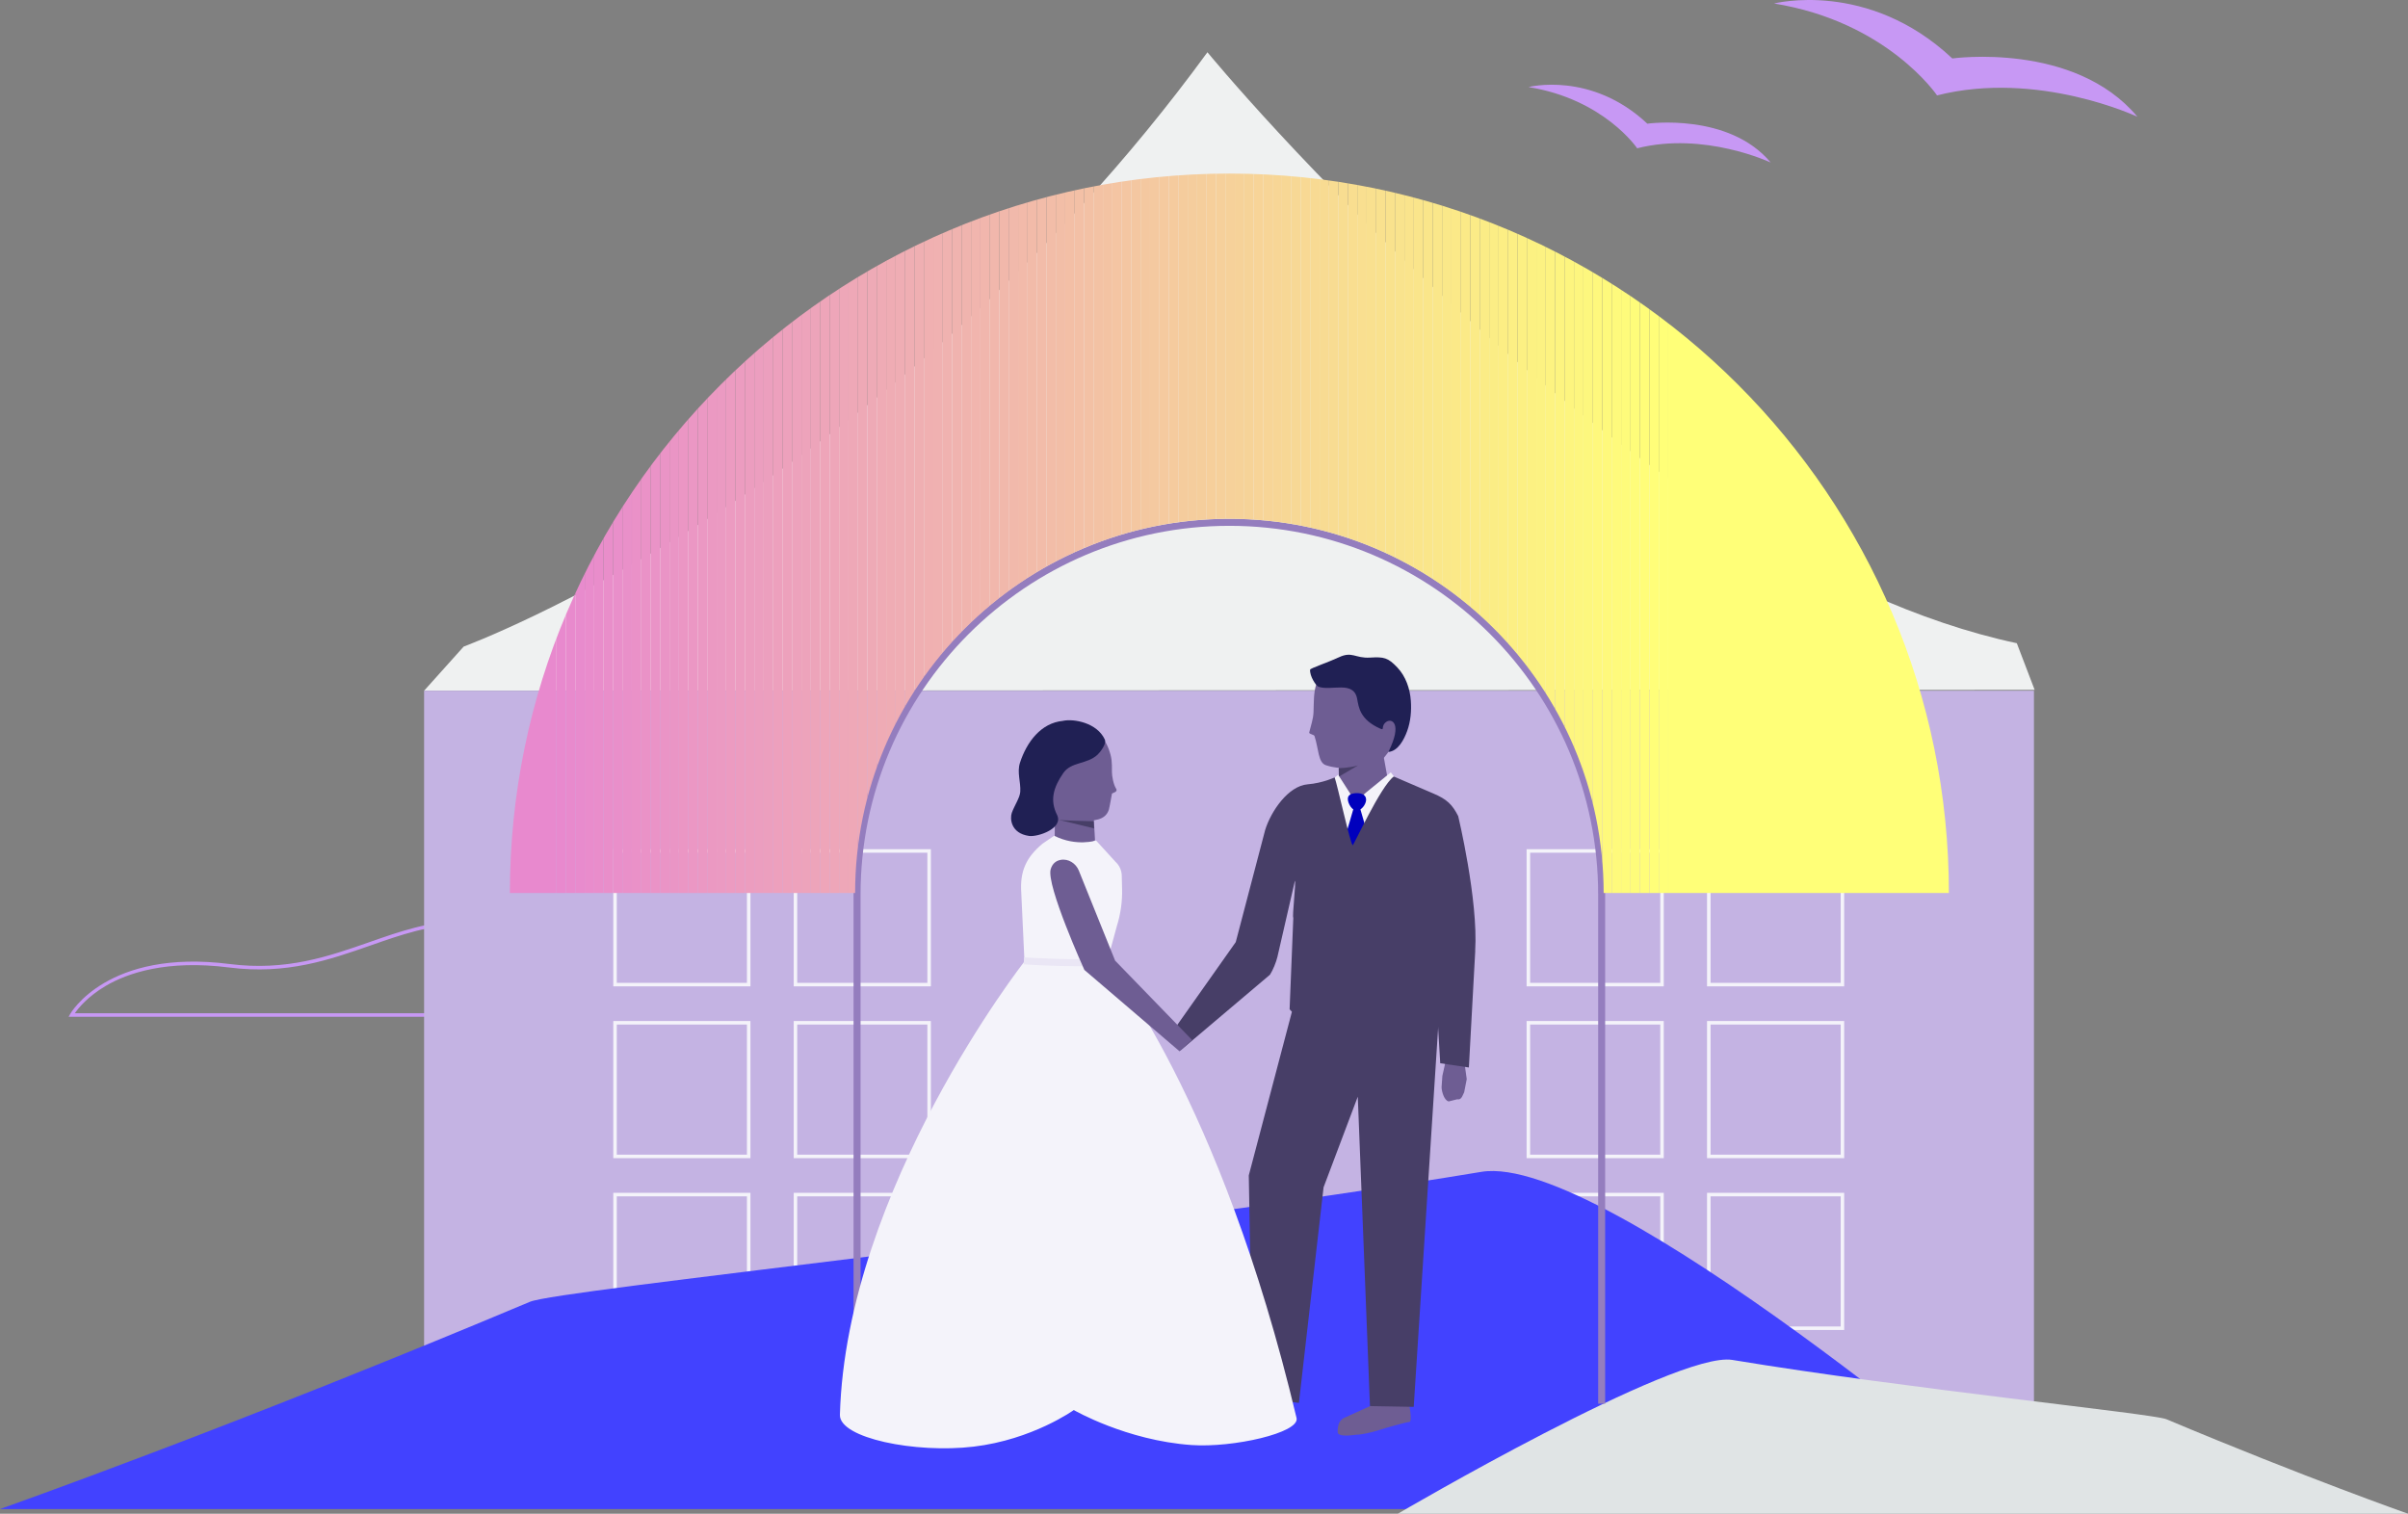 <?xml version="1.0" encoding="UTF-8"?> <svg xmlns="http://www.w3.org/2000/svg" xmlns:xlink="http://www.w3.org/1999/xlink" viewBox="0 0 1140.81 717.21"><rect x="0" y="0" width="1140.81" height="717.21" fill="#808080" stroke="none"/><defs><style> .cls-1 { clip-path: url(#clippath); } .cls-2 { fill: none; } .cls-2, .cls-3, .cls-4, .cls-5, .cls-6, .cls-7, .cls-8, .cls-9, .cls-10, .cls-11, .cls-12, .cls-13, .cls-14, .cls-15, .cls-16, .cls-17, .cls-18, .cls-19, .cls-20, .cls-21, .cls-22, .cls-23, .cls-24, .cls-25, .cls-26, .cls-27, .cls-28, .cls-29, .cls-30, .cls-31, .cls-32, .cls-33, .cls-34, .cls-35, .cls-36, .cls-37, .cls-38, .cls-39, .cls-40, .cls-41, .cls-42, .cls-43, .cls-44, .cls-45, .cls-46, .cls-47, .cls-48, .cls-49, .cls-50, .cls-51, .cls-52, .cls-53, .cls-54, .cls-55, .cls-56, .cls-57, .cls-58, .cls-59, .cls-60, .cls-61, .cls-62, .cls-63, .cls-64, .cls-65, .cls-66, .cls-67, .cls-68, .cls-69, .cls-70, .cls-71, .cls-72, .cls-73, .cls-74, .cls-75, .cls-76, .cls-77, .cls-78, .cls-79, .cls-80, .cls-81, .cls-82, .cls-83, .cls-84, .cls-85, .cls-86, .cls-87, .cls-88, .cls-89, .cls-90, .cls-91, .cls-92, .cls-93, .cls-94, .cls-95, .cls-96, .cls-97, .cls-98, .cls-99, .cls-100, .cls-101, .cls-102, .cls-103, .cls-104, .cls-105, .cls-106, .cls-107, .cls-108, .cls-109, .cls-110, .cls-111, .cls-112, .cls-113, .cls-114, .cls-115, .cls-116, .cls-117, .cls-118, .cls-119, .cls-120, .cls-121, .cls-122, .cls-123, .cls-124, .cls-125, .cls-126, .cls-127, .cls-128, .cls-129, .cls-130, .cls-131, .cls-132 { stroke-width: 0px; } .cls-133 { mix-blend-mode: multiply; } .cls-134 { isolation: isolate; } .cls-3 { fill: #f8da93; } .cls-4 { fill: #f8d994; } .cls-5 { fill: #f4c7a1; } .cls-6 { fill: #f4c5a3; } .cls-7 { fill: #f4c6a2; } .cls-8 { fill: #f4c9a0; } .cls-9 { fill: #f4c8a0; } .cls-10 { fill: #f7d795; } .cls-11 { fill: #f9e18e; } .cls-12 { fill: #f9e38d; } .cls-13 { fill: #f9e28d; } .cls-14 { fill: #f9df90; } .cls-15 { fill: #f9e08f; } .cls-16 { fill: #f7d498; } .cls-17 { fill: #f9de90; } .cls-18 { fill: #f7d696; } .cls-19 { fill: #f7d895; } .cls-20 { fill: #f7d597; } .cls-21 { fill: #f8dd91; } .cls-22 { fill: #f8db92; } .cls-23 { fill: #f8dc92; } .cls-24 { fill: #473e67; } .cls-25 { fill: #6e5d93; } .cls-26 { fill: #947dbe; } .cls-27 { fill: #4242ff; } .cls-28 { fill: #202054; } .cls-29 { fill: #c798f4; } .cls-30 { fill: #c4b3e3; } .cls-31 { fill: #e0e4e5; } .cls-32 { fill: #fcf282; } .cls-33 { fill: #fdf77e; } .cls-34 { fill: #fdf480; } .cls-35 { fill: #fdf67f; } .cls-36 { fill: #fdf381; } .cls-37 { fill: #fdf57f; } .cls-38 { fill: #eda3bb; } .cls-39 { fill: #eda1bc; } .cls-40 { fill: #eda0bd; } .cls-41 { fill: #f2baaa; } .cls-42 { fill: #f2bca9; } .cls-43 { fill: #f2bba9; } .cls-44 { fill: #f2bea7; } .cls-45 { fill: #f2bda8; } .cls-46 { fill: #fffe79; } .cls-47 { fill: #ffff78; } .cls-48 { fill: #eea5b9; } .cls-49 { fill: #ec9cc0; } .cls-50 { fill: #ec9dbf; } .cls-51 { fill: #eea7b8; } .cls-52 { fill: #eea6b9; } .cls-53 { fill: #eea9b6; } .cls-54 { fill: #eea8b7; } .cls-55 { fill: #eeaab6; } .cls-56 { fill: #eb9ac2; } .cls-57 { fill: #f5ca9f; } .cls-58 { fill: #fffd79; } .cls-59 { fill: #e88acd; } .cls-60 { fill: #ea93c7; } .cls-61 { fill: #eda4ba; } .cls-62 { fill: #eda2bc; } .cls-63 { fill: #ea92c7; } .cls-64 { fill: #ea91c8; } .cls-65 { fill: #ea94c6; } .cls-66 { fill: #ea95c5; } .cls-67 { fill: #f0b1b1; } .cls-68 { fill: #eff1f1; } .cls-69 { fill: #f0b0b1; } .cls-70 { fill: #f0b4ae; } .cls-71 { fill: #f0b3af; } .cls-72 { fill: #f0b2b0; } .cls-73 { fill: #ec9bc1; } .cls-74 { fill: #fae58b; } .cls-75 { fill: #fae48c; } .cls-76 { fill: #fae68a; } .cls-77 { fill: #fcef84; } .cls-78 { fill: #fcf083; } .cls-79 { fill: #fcf182; } .cls-80 { fill: #fcee84; } .cls-81 { fill: #fef97c; } .cls-82 { fill: #fef87d; } .cls-83 { fill: #fefb7b; } .cls-84 { fill: #fae78a; } .cls-85 { fill: #fbe988; } .cls-86 { fill: #fbed85; } .cls-87 { fill: #fbec86; } .cls-88 { fill: #fbea87; } .cls-89 { fill: #fbeb87; } .cls-90 { fill: #fae889; } .cls-91 { fill: #fefc7a; } .cls-92 { fill: #fefa7c; } .cls-93 { fill: #eae6f5; } .cls-94 { fill: #efabb5; } .cls-95 { fill: #efacb4; } .cls-96 { fill: #efadb4; } .cls-97 { fill: #ec9ebf; } .cls-98 { fill: #ec9fbe; } .cls-99 { fill: #efafb2; } .cls-100 { fill: #efaeb3; } .cls-101 { fill: #f1b5ae; } .cls-102 { fill: #f1b8ab; } .cls-103 { fill: #f1b9ab; } .cls-104 { fill: #f1b7ac; } .cls-105 { fill: #f1b6ad; } .cls-106 { fill: #e98fca; } .cls-107 { fill: #e990c9; } .cls-108 { fill: #e98dcb; } .cls-109 { fill: #e98ccc; } .cls-110 { fill: #e98eca; } .cls-111 { fill: #f3bfa6; } .cls-112 { fill: #f3c3a3; } .cls-113 { fill: #f3c0a6; } .cls-114 { fill: #f3c2a4; } .cls-115 { fill: #f3c1a5; } .cls-116 { fill: #f6d19a; } .cls-117 { fill: #f6cf9b; } .cls-118 { fill: #f6d09b; } .cls-119 { fill: #f6d299; } .cls-120 { fill: #e889ce; } .cls-121 { fill: #e88bcd; } .cls-122 { fill: #f4f3fa; } .cls-123 { fill: #f6d398; } .cls-124 { fill: #eb97c4; } .cls-125 { fill: #eb98c3; } .cls-126 { fill: #eb96c4; } .cls-127 { fill: #eb99c2; } .cls-128 { fill: #f5cd9d; } .cls-129 { fill: #f5ce9c; } .cls-130 { fill: #f5cc9d; } .cls-131 { fill: #f5cb9e; } .cls-132 { fill: #0000bd; } </style><clipPath id="clippath"><path class="cls-2" d="M923.3,423.11h-163.56c0-97.77-79.54-177.31-177.31-177.31s-177.31,79.54-177.31,177.31h-163.56c0-187.96,152.91-340.87,340.87-340.87s340.87,152.91,340.87,340.87Z"></path></clipPath></defs><g class="cls-134"><g id="Layer_1" data-name="Layer 1"><path class="cls-29" d="M32.52,481.75h272.77l-1.29-1.4c-.4-.44-40.96-43.87-85.15-43.87-15.51,0-29.24,4.8-43.78,9.89-19.4,6.78-39.46,13.8-66.23,10.39-57.97-7.39-75.47,23.44-75.64,23.75l-.67,1.23ZM301.42,480.08H35.45c1.68-2.42,6.15-7.97,14.63-12.95,10.32-6.07,28.86-12.5,58.55-8.72,27.15,3.46,47.41-3.62,66.99-10.47,14.4-5.04,28-9.8,43.23-9.8,38.97,0,75.22,34.5,82.57,41.94Z"></path><g><path class="cls-68" d="M200.92,327.27l763.01-.42-8.45-22.09C769.67,265.22,572.03,24.76,572.03,24.76,420.45,232.43,219.67,306.36,219.67,306.36l-18.75,20.9Z"></path><rect class="cls-30" x="200.92" y="327.27" width="762.68" height="377.98" transform="translate(1164.52 1032.51) rotate(180)"></rect><g><g><path class="cls-122" d="M441.01,630.15h-64.98v-64.98h64.98v64.98ZM377.69,628.49h61.66v-61.66h-61.66v61.66Z"></path><path class="cls-122" d="M355.53,630.15h-64.98v-64.98h64.98v64.98ZM292.21,628.49h61.66v-61.66h-61.66v61.66Z"></path></g><g><path class="cls-122" d="M441.01,548.75h-64.98v-64.98h64.98v64.98ZM377.69,547.09h61.66v-61.66h-61.66v61.66Z"></path><path class="cls-122" d="M355.53,548.75h-64.98v-64.98h64.98v64.98ZM292.21,547.09h61.66v-61.66h-61.66v61.66Z"></path></g><g><path class="cls-122" d="M441.01,467.34h-64.98v-64.98h64.98v64.98ZM377.69,465.68h61.66v-61.66h-61.66v61.66Z"></path><path class="cls-122" d="M355.53,467.34h-64.98v-64.98h64.98v64.98ZM292.21,465.68h61.66v-61.66h-61.66v61.66Z"></path></g></g><g><g><path class="cls-122" d="M873.7,630.15h-64.98v-64.98h64.98v64.98ZM810.39,628.49h61.66v-61.66h-61.66v61.66Z"></path><path class="cls-122" d="M788.22,630.15h-64.98v-64.98h64.98v64.98ZM724.91,628.49h61.66v-61.66h-61.66v61.66Z"></path></g><g><path class="cls-122" d="M873.7,548.75h-64.98v-64.98h64.98v64.98ZM810.39,547.09h61.66v-61.66h-61.66v61.66Z"></path><path class="cls-122" d="M788.22,548.75h-64.98v-64.98h64.98v64.98ZM724.91,547.09h61.66v-61.66h-61.66v61.66Z"></path></g><g><path class="cls-122" d="M873.7,467.34h-64.98v-64.98h64.98v64.98ZM810.39,465.68h61.66v-61.66h-61.66v61.66Z"></path><path class="cls-122" d="M788.22,467.34h-64.98v-64.98h64.98v64.98ZM724.91,465.68h61.66v-61.66h-61.66v61.66Z"></path></g></g></g><path class="cls-27" d="M0,714.99h958.08s-197.91-169.43-256.27-159.76c-181.21,30-436.99,55.78-450.76,61.57C107.6,677.11,0,714.99,0,714.99Z"></path><path class="cls-25" d="M634.42,374.68l-.25-24.51,17.72-11.78,6.31,34.89s-9.95,12.01-23.79,1.39Z"></path><path class="cls-25" d="M662.23,342.21c-.78,9.52-3.49,13.23-7.37,17.73-2.78,3.21-11.83,4.59-17,4.16-3.32-.27-5.9-.3-9.69-1.53-3.79-1.24-3.43-7.87-5.41-13.82-.26-.79-2.7-.88-2.5-1.73.84-3.54,1.89-6.24,2.03-9.55.18-4.12-.05-9.45,1.37-13.4,1.03-2.86.62-5.05,2.77-7.22,4.36-4.41,8.41-6.04,14.45-5.55,13.8,1.13,22.6,15.69,21.35,30.92Z"></path><path class="cls-28" d="M634.31,311.43c6.36-3,7.66.56,14.76.14,6.59-.39,8.47-.03,12.94,4.69,4,4.23,5.98,10.04,6.39,15.77.34,4.72-.08,9.79-1.75,14.35-1.41,3.85-4.2,9.5-8.9,9.9,6.86-13.7,1.54-16.1-1.02-14.23-2.73,2-.56,4.19-2.78,3.2-9.74-4.32-10.24-10.19-11-14.2-1.67-8.82-12.39-3.46-18.37-5.71-1.11-.42-4.18-5.01-3.9-8.07.06-.63,8.63-3.48,13.64-5.85Z"></path><path class="cls-24" d="M634.22,363.93s4.42.06,9.14-1.27l-9.06,5.31-.08-4.04Z"></path><polygon class="cls-122" points="658.9 365.96 646.4 376.13 642.69 383.42 639.68 376.01 633.96 367.09 627.43 372.49 640.05 407.6 665.05 373.87 658.9 365.96"></polygon><path class="cls-132" d="M638.54,378.51c0-2.19,2.27-2.72,4.46-2.72s4.21.91,4.21,3.1-2.27,5.2-4.46,5.2-4.21-3.38-4.21-5.57Z"></path><polygon class="cls-132" points="641.25 383.04 637.92 394.47 641.56 403.08 647.28 393.03 644.39 383.1 641.25 383.04"></polygon><g><path class="cls-25" d="M518.77,398.11l-.84-14.95-18.1-6.07-.17,22.91s.83,10.1,19.11-1.89Z"></path><path class="cls-25" d="M490.32,369.08c1.25,12.52,11.54,21.27,22.53,20.11,5-.53,10.71-.21,12.46-5.51.33-.98,1.36-7.04,1.48-7.59.1-.47,3.07-.72,1.94-2.48-1.23-1.9-1.95-6.04-1.94-7.75.02-4.81.03-6.66-1.5-10.87-2.86-7.86-9.05-11.56-17.34-10.68-10.99,1.17-18.89,12.26-17.65,24.78Z"></path><path class="cls-28" d="M479.35,385.13c1.22-3.43,3.82-7.13,4.01-9.98.3-4.61-1.63-9.16-.15-13.72,3.19-9.85,9.96-18.93,20.4-19.88.1-.02.19-.05.29-.07,4.79-.94,15.79.88,19.5,8.89.95,2.05-2.16,6.02-3.38,7.16-5.03,4.72-12.51,3.28-16.29,8.76-4.68,6.78-6.44,12.88-2.94,19.83,3.16,6.35-9.1,10.55-13.28,9.95-8.71-1.24-9.1-8.3-8.16-10.95Z"></path><path class="cls-24" d="M518.1,389.11s-13.37-.24-16.43-.66l16.66,4.05-.23-3.39Z"></path></g><path class="cls-25" d="M685.34,500.75l-2.01,9.05-.37,5.4c.07,2.13,1.29,6.25,3.38,6.66l4.02-1.01c2.01.39,2.39-1.52,3.31-3.35l1.21-6.19-1.01-7.29-8.54-3.27Z"></path><path class="cls-24" d="M698.91,450.5l-3.02,55.28-13.57-2.01-4.52-76.38,4.52,55.78c-63.95,8.48-71.36-5.03-71.36-5.03l1.76-43.34c-.65-.08,1.4-17.38.75-17.46l-8.29,36.06c-.63,2.56-2.08,6.2-3.52,8.42l-42.46,35.93-1.51-12.06,27.76-39.32,13.94-53.14c2.76-8.9,10.93-20.85,20.1-21.61,7.18-.59,12.81-3.27,12.81-3.27,1.17,3.02,7.48,31.7,8.54,32.16.44.19,13.14-27.88,19.47-32.6l18.62,8c6.59,2.77,9.12,5.28,11.91,10.78,0,0,9.54,39.78,8.04,63.82Z"></path><path class="cls-25" d="M667.37,664.21s2.02,9.53.29,9.53c-1.2,0-10.91,2.7-15.36,4.15-2.23.72-7.46,1.93-9.8,1.88,0,0-6.98,1.19-8.48-.47-.67-.74-.05-3.51-.05-3.51.22-1.67,1.23-3.14,2.71-3.94l14.11-6.4,2.64-4.9,14.52-1.26-.58,4.91Z"></path><polygon class="cls-24" points="613.48 473.99 591.62 556.91 593.51 662.06 615.37 664.7 627.05 562.56 643.26 519.6 649.03 666.21 669.76 666.58 681.7 481.16 613.48 473.99"></polygon><path class="cls-31" d="M1140.81,717.21h-236.26s-242.3,0-242.3,0c0,0,131.84-77.28,158.46-72.87,82.65,13.69,199.31,25.44,205.6,28.08,65.43,27.51,114.51,44.79,114.51,44.79Z"></path><path class="cls-26" d="M760.46,665.07h-3.32v-241.21c0-96.34-78.38-174.72-174.72-174.72s-174.72,78.38-174.72,174.72v238.19h-3.32v-238.19c0-98.17,79.87-178.04,178.04-178.04s178.04,79.87,178.04,178.04v241.21Z"></path><path class="cls-122" d="M531.59,421.1l-.15-6.26c-.06-2.48-1.13-4.83-2.96-6.51l-9.21-10.09s-9.3,3.02-19.85-2.26l-5.53,3.77c-7.85,6.57-10.76,13.15-10.05,23.37l1.51,32.41s-84.42,107.79-87.44,214.82c-.31,11.06,35.79,18.35,63.32,15.08,28.02-3.33,47.49-17.34,47.49-17.34,0,0,24.82,14.39,55.78,16.58,19.52,1.38,51.42-5.8,49.75-12.81-36.18-152.26-89.7-216.33-89.7-216.33l4.52-16.58c1.82-5.77,2.68-11.8,2.53-17.84Z"></path><path class="cls-93" d="M510.79,457.8c-12.07,0-25.03-.82-25.81-.87l.21-3.31c.27.02,27.38,1.74,39.65.26l.4,3.29c-3.87.46-9.07.63-14.44.63Z"></path><path class="cls-25" d="M511.11,412.51c-1.39-3.46-4.98-5.78-8.64-5.09-1.99.38-3.84,1.56-4.69,4.39-2.26,7.54,15.95,47.74,15.95,47.74l45.1,38.57,5.9-5.4-36.43-37.56-17.19-42.64Z"></path><g><path class="cls-29" d="M924.92,27.7s57.84-8.12,87.71,27.63c0,0-47.17-22.26-94.94-10.13,0,0-23.51-34.88-77.22-43.54,0,0,44.45-11.51,84.45,26.03Z"></path><path class="cls-29" d="M780.44,58.6s38.54-5.41,58.45,18.41c0,0-31.43-14.83-63.27-6.75,0,0-15.66-23.24-51.46-29.01,0,0,29.62-7.67,56.28,17.35Z"></path></g><g class="cls-133"><g class="cls-1"><rect class="cls-120" x="241.55" y="82.23" width="22.09" height="340.87"></rect><rect class="cls-120" x="263.64" y="82.23" width="4.46" height="340.87"></rect><rect class="cls-59" x="268.1" y="82.23" width="4.46" height="340.87"></rect><rect class="cls-121" x="272.56" y="82.23" width="4.46" height="340.87"></rect><rect class="cls-109" x="277.03" y="82.23" width="4.46" height="340.87"></rect><rect class="cls-108" x="281.49" y="82.23" width="4.46" height="340.87"></rect><rect class="cls-110" x="285.96" y="82.23" width="4.46" height="340.87"></rect><rect class="cls-106" x="290.42" y="82.23" width="4.46" height="340.87"></rect><rect class="cls-107" x="294.88" y="82.23" width="4.46" height="340.87"></rect><rect class="cls-64" x="299.35" y="82.23" width="4.46" height="340.87"></rect><rect class="cls-63" x="303.81" y="82.23" width="4.46" height="340.87"></rect><rect class="cls-60" x="308.27" y="82.23" width="4.46" height="340.87"></rect><rect class="cls-65" x="312.74" y="82.23" width="4.46" height="340.87"></rect><rect class="cls-66" x="317.2" y="82.23" width="4.46" height="340.87"></rect><rect class="cls-126" x="321.66" y="82.23" width="4.46" height="340.87"></rect><rect class="cls-124" x="326.13" y="82.23" width="4.46" height="340.87"></rect><rect class="cls-125" x="330.59" y="82.23" width="4.46" height="340.87"></rect><rect class="cls-127" x="335.06" y="82.23" width="4.46" height="340.87"></rect><rect class="cls-56" x="339.52" y="82.23" width="4.46" height="340.87"></rect><rect class="cls-73" x="343.98" y="82.23" width="4.46" height="340.87"></rect><rect class="cls-49" x="348.45" y="82.23" width="4.46" height="340.87"></rect><rect class="cls-50" x="352.91" y="82.23" width="4.46" height="340.87"></rect><rect class="cls-97" x="357.37" y="82.23" width="4.46" height="340.87"></rect><rect class="cls-98" x="361.84" y="82.23" width="4.46" height="340.87"></rect><rect class="cls-40" x="366.3" y="82.23" width="4.46" height="340.87"></rect><rect class="cls-39" x="370.76" y="82.23" width="4.46" height="340.87"></rect><rect class="cls-62" x="375.23" y="82.23" width="4.46" height="340.87"></rect><rect class="cls-38" x="379.69" y="82.23" width="4.46" height="340.87"></rect><rect class="cls-61" x="384.15" y="82.23" width="4.46" height="340.87"></rect><rect class="cls-48" x="388.62" y="82.23" width="4.46" height="340.87"></rect><rect class="cls-52" x="393.08" y="82.23" width="4.46" height="340.87"></rect><rect class="cls-51" x="397.55" y="82.23" width="4.46" height="340.87"></rect><rect class="cls-54" x="402.01" y="82.23" width="4.46" height="340.87"></rect><rect class="cls-53" x="406.47" y="82.23" width="4.46" height="340.87"></rect><rect class="cls-55" x="410.94" y="82.23" width="4.46" height="340.87"></rect><rect class="cls-94" x="415.4" y="82.23" width="4.46" height="340.87"></rect><rect class="cls-95" x="419.86" y="82.23" width="4.46" height="340.87"></rect><rect class="cls-96" x="424.33" y="82.23" width="4.46" height="340.87"></rect><rect class="cls-100" x="428.79" y="82.23" width="4.46" height="340.87"></rect><rect class="cls-99" x="433.25" y="82.23" width="4.46" height="340.87"></rect><rect class="cls-69" x="437.72" y="82.23" width="4.46" height="340.87"></rect><rect class="cls-67" x="442.18" y="82.23" width="4.46" height="340.87"></rect><rect class="cls-72" x="446.64" y="82.23" width="4.46" height="340.87"></rect><rect class="cls-71" x="451.11" y="82.23" width="4.46" height="340.87"></rect><rect class="cls-70" x="455.57" y="82.23" width="4.46" height="340.87"></rect><rect class="cls-101" x="460.04" y="82.23" width="4.46" height="340.87"></rect><rect class="cls-105" x="464.5" y="82.23" width="4.46" height="340.87"></rect><rect class="cls-104" x="468.96" y="82.23" width="4.46" height="340.87"></rect><rect class="cls-102" x="473.43" y="82.23" width="4.46" height="340.87"></rect><rect class="cls-103" x="477.89" y="82.23" width="4.46" height="340.87"></rect><rect class="cls-41" x="482.35" y="82.23" width="4.46" height="340.87"></rect><rect class="cls-43" x="486.82" y="82.23" width="4.46" height="340.87"></rect><rect class="cls-42" x="491.28" y="82.23" width="4.46" height="340.87"></rect><rect class="cls-45" x="495.74" y="82.23" width="4.46" height="340.87"></rect><rect class="cls-44" x="500.21" y="82.23" width="4.46" height="340.87"></rect><rect class="cls-111" x="504.67" y="82.23" width="4.46" height="340.87"></rect><rect class="cls-113" x="509.13" y="82.23" width="4.46" height="340.87"></rect><rect class="cls-115" x="513.6" y="82.23" width="4.46" height="340.87"></rect><rect class="cls-114" x="518.06" y="82.23" width="4.46" height="340.87"></rect><rect class="cls-112" x="522.53" y="82.23" width="4.46" height="340.87"></rect><rect class="cls-6" x="526.99" y="82.23" width="4.46" height="340.87"></rect><rect class="cls-7" x="531.45" y="82.23" width="4.46" height="340.87"></rect><rect class="cls-5" x="535.92" y="82.23" width="4.46" height="340.87"></rect><rect class="cls-9" x="540.38" y="82.23" width="4.46" height="340.87"></rect><rect class="cls-8" x="544.84" y="82.23" width="4.46" height="340.87"></rect><rect class="cls-57" x="549.31" y="82.23" width="4.46" height="340.87"></rect><rect class="cls-131" x="553.77" y="82.23" width="4.46" height="340.87"></rect><rect class="cls-130" x="558.23" y="82.23" width="4.46" height="340.87"></rect><rect class="cls-128" x="562.7" y="82.23" width="4.46" height="340.87"></rect><rect class="cls-129" x="567.16" y="82.23" width="4.46" height="340.87"></rect><rect class="cls-117" x="571.62" y="82.23" width="4.46" height="340.87"></rect><rect class="cls-118" x="576.09" y="82.23" width="4.46" height="340.87"></rect><rect class="cls-116" x="580.55" y="82.23" width="4.46" height="340.87"></rect><rect class="cls-119" x="585.02" y="82.23" width="4.46" height="340.87"></rect><rect class="cls-123" x="589.48" y="82.23" width="4.46" height="340.87"></rect><rect class="cls-16" x="593.94" y="82.23" width="4.46" height="340.87"></rect><rect class="cls-20" x="598.41" y="82.23" width="4.46" height="340.87"></rect><rect class="cls-18" x="602.87" y="82.23" width="4.46" height="340.87"></rect><rect class="cls-10" x="607.33" y="82.23" width="4.46" height="340.87"></rect><rect class="cls-19" x="611.8" y="82.23" width="4.46" height="340.87"></rect><rect class="cls-4" x="616.26" y="82.23" width="4.46" height="340.87"></rect><rect class="cls-3" x="620.72" y="82.23" width="4.46" height="340.87"></rect><rect class="cls-22" x="625.19" y="82.23" width="4.46" height="340.87"></rect><rect class="cls-23" x="629.65" y="82.23" width="4.46" height="340.87"></rect><rect class="cls-21" x="634.12" y="82.23" width="4.46" height="340.87"></rect><rect class="cls-17" x="638.58" y="82.23" width="4.46" height="340.87"></rect><rect class="cls-14" x="643.04" y="82.23" width="4.46" height="340.87"></rect><rect class="cls-15" x="647.51" y="82.23" width="4.46" height="340.87"></rect><rect class="cls-11" x="651.97" y="82.23" width="4.46" height="340.87"></rect><rect class="cls-13" x="656.43" y="82.23" width="4.46" height="340.87"></rect><rect class="cls-12" x="660.9" y="82.23" width="4.46" height="340.87"></rect><rect class="cls-75" x="665.36" y="82.23" width="4.46" height="340.87"></rect><rect class="cls-74" x="669.82" y="82.23" width="4.46" height="340.87"></rect><rect class="cls-76" x="674.29" y="82.23" width="4.46" height="340.87"></rect><rect class="cls-84" x="678.75" y="82.23" width="4.46" height="340.87"></rect><rect class="cls-90" x="683.21" y="82.23" width="4.46" height="340.87"></rect><rect class="cls-85" x="687.68" y="82.23" width="4.46" height="340.87"></rect><rect class="cls-88" x="692.14" y="82.23" width="4.46" height="340.87"></rect><rect class="cls-89" x="696.61" y="82.23" width="4.46" height="340.87"></rect><rect class="cls-87" x="701.07" y="82.23" width="4.46" height="340.87"></rect><rect class="cls-86" x="705.53" y="82.23" width="4.46" height="340.87"></rect><rect class="cls-80" x="710" y="82.23" width="4.46" height="340.87"></rect><rect class="cls-77" x="714.46" y="82.23" width="4.46" height="340.87"></rect><rect class="cls-78" x="718.92" y="82.23" width="4.46" height="340.87"></rect><rect class="cls-79" x="723.39" y="82.23" width="4.46" height="340.87"></rect><rect class="cls-32" x="727.85" y="82.23" width="4.46" height="340.87"></rect><rect class="cls-36" x="732.31" y="82.23" width="4.46" height="340.87"></rect><rect class="cls-34" x="736.78" y="82.23" width="4.46" height="340.87"></rect><rect class="cls-37" x="741.24" y="82.23" width="4.46" height="340.87"></rect><rect class="cls-35" x="745.7" y="82.23" width="4.46" height="340.87"></rect><rect class="cls-33" x="750.17" y="82.23" width="4.46" height="340.87"></rect><rect class="cls-82" x="754.63" y="82.23" width="4.46" height="340.87"></rect><rect class="cls-81" x="759.1" y="82.23" width="4.46" height="340.87"></rect><rect class="cls-92" x="763.56" y="82.23" width="4.46" height="340.87"></rect><rect class="cls-83" x="768.02" y="82.23" width="4.46" height="340.87"></rect><rect class="cls-91" x="772.49" y="82.23" width="4.46" height="340.87"></rect><rect class="cls-58" x="776.95" y="82.23" width="4.46" height="340.87"></rect><rect class="cls-46" x="781.41" y="82.23" width="4.46" height="340.87"></rect><rect class="cls-47" x="785.88" y="82.23" width="4.46" height="340.87"></rect><rect class="cls-47" x="790.34" y="82.23" width="132.96" height="340.87"></rect></g></g></g></g></svg> 